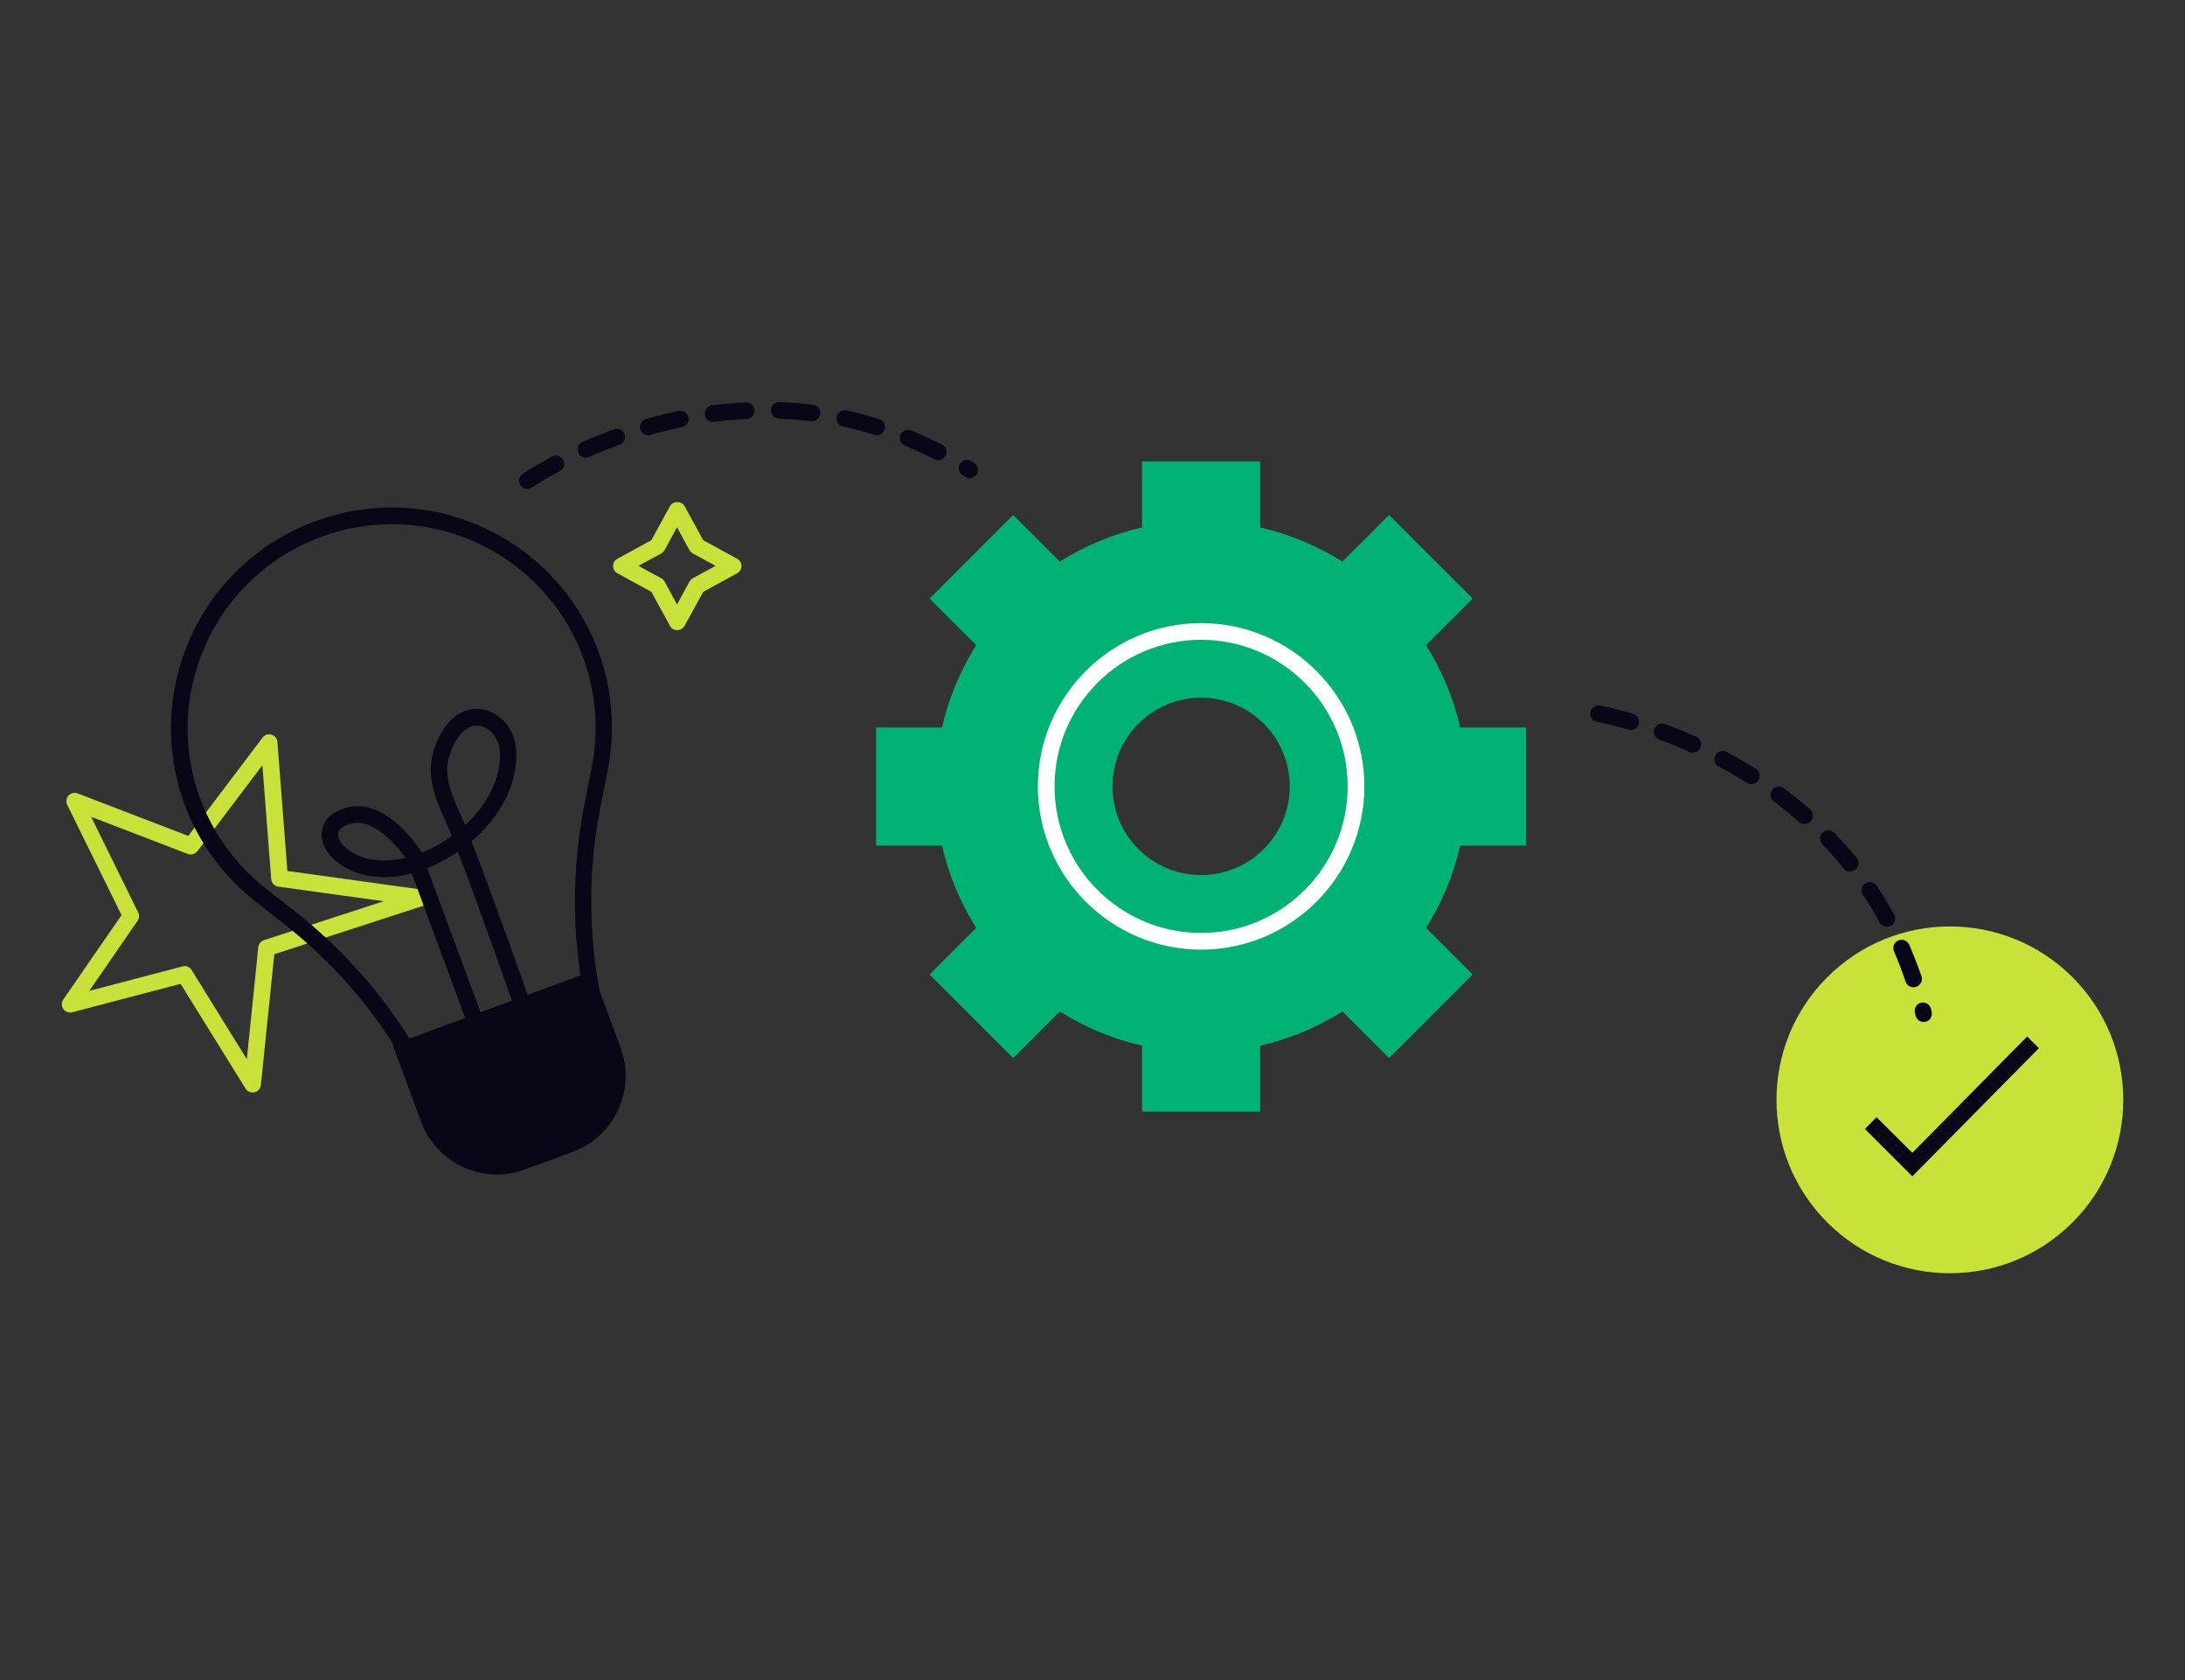 <?xml version="1.0" encoding="UTF-8"?>
<svg xmlns="http://www.w3.org/2000/svg" id="Layer_1" version="1.1" viewBox="0 0 133.58 102.71">
  <rect x="0" y="0" width="133.58" height="102.71" fill="#333333" stroke="none"/>
  <defs>
    <style>
      .st0 {
        fill: none;
      }

      .st1 {
        fill: #cae139;
      }

      .st2 {
        fill: #080717;
      }

      .st3 {
        fill: #00b274;
      }

      .st4 {
        fill: #fff;
      }
    </style>
  </defs>
  <path class="st1" d="M15.44,66.78c-.17,0-.34-.09-.43-.24l-3.97-6.4-6.63,1.74c-.2.05-.42-.03-.54-.2-.12-.17-.12-.4,0-.58l3.56-5.16-3.32-6.74c-.09-.19-.06-.41.08-.57.14-.15.36-.21.56-.13l6.76,2.6,4.54-6.01c.13-.17.34-.24.55-.18.2.06.35.24.36.45l.61,7.88,8.21,1.14c.23.03.41.22.44.46.02.23-.12.45-.35.53l-9.1,2.96-.82,8c-.02.22-.18.39-.39.44-.04,0-.08.01-.11.01ZM11.28,59.05c.17,0,.34.09.43.24l3.38,5.46.7-6.85c.02-.2.16-.37.35-.43l7.32-2.38-6.44-.89c-.24-.03-.42-.23-.44-.46l-.54-6.96-3.97,5.25c-.14.18-.37.25-.59.17l-5.91-2.27,2.88,5.85c.08.16.07.36-.04.51l-2.95,4.28,5.68-1.49s.09-.02.13-.02Z"></path>
  <path class="st1" d="M41.4,38.52c-.19,0-.36-.1-.44-.26l-1.14-2.08-2.08-1.14c-.16-.09-.26-.26-.26-.44s.1-.36.26-.44l2.08-1.14,1.14-2.08c.18-.33.71-.33.89,0l1.14,2.08,2.08,1.14c.16.09.26.26.26.44s-.1.36-.26.44l-2.08,1.14-1.14,2.08c-.09.16-.26.26-.44.26ZM39.03,34.59l1.4.76c.08.05.15.12.2.2l.76,1.4.76-1.4c.05-.08.12-.15.2-.2l1.4-.76-1.4-.76c-.08-.05-.15-.12-.2-.2l-.76-1.4-.76,1.4c-.05.08-.12.15-.2.2l-1.4.76Z"></path>
  <circle class="st1" cx="119.2" cy="67.23" r="10.6" transform="translate(-12.62 103.98) rotate(-45)"></circle>
  <polygon class="st2" points="116.91 71.91 114.01 69.01 114.72 68.29 116.91 70.47 123.93 63.36 124.65 64.07 116.91 71.91"></polygon>
  <g>
    <path class="st3" d="M77.04,28.21h-7.22v4.03c-1.81.41-3.5,1.13-5.03,2.09l-2.85-2.85-5.11,5.11,2.85,2.85c-.96,1.53-1.68,3.22-2.09,5.03h-4.03v7.22h4.03c.41,1.81,1.13,3.5,2.09,5.03l-2.85,2.85,5.11,5.11,2.85-2.85c1.53.96,3.22,1.68,5.03,2.09v4.03h7.22v-4.03c1.81-.41,3.5-1.13,5.03-2.09l2.85,2.85,5.11-5.11-2.85-2.85c.96-1.53,1.68-3.22,2.09-5.03h4.03v-7.22h-4.03c-.41-1.81-1.13-3.5-2.09-5.03l2.85-2.85-5.11-5.11-2.85,2.85c-1.53-.96-3.22-1.67-5.03-2.09v-4.03ZM78.85,48.07c0,2.99-2.42,5.42-5.42,5.42s-5.42-2.43-5.42-5.42,2.43-5.42,5.42-5.42,5.42,2.43,5.42,5.42Z"></path>
    <path class="st4" d="M73.43,58.05c-5.5,0-9.98-4.48-9.98-9.98s4.48-9.98,9.98-9.98,9.98,4.48,9.98,9.98-4.48,9.98-9.98,9.98ZM73.43,39.11c-4.94,0-8.96,4.02-8.96,8.96s4.02,8.96,8.96,8.96,8.96-4.02,8.96-8.96-4.02-8.96-8.96-8.96Z"></path>
  </g>
  <g>
    <g>
      <path class="st0" d="M12.16,39.09h0c-2.51,5.45-.95,11.91,3.77,15.62l1.78,1.4c4.36,3.43,7.69,8,9.62,13.2l.16.43,10.19-3.77-.16-.43c-1.93-5.2-2.37-10.84-1.29-16.28l.44-2.22c1.17-5.89-1.85-11.8-7.3-14.31h0c-6.51-2.99-14.21-.14-17.2,6.37Z"></path>
      <path class="st2" d="M27.48,70.24c-.21,0-.4-.13-.47-.33l-.16-.43c-1.89-5.12-5.16-9.61-9.46-12.98l-1.78-1.4c-4.92-3.87-6.53-10.54-3.92-16.23h0c3.1-6.75,11.12-9.72,17.87-6.62,5.69,2.61,8.81,8.73,7.59,14.87l-.44,2.22c-1.06,5.35-.62,10.89,1.27,16.01l.16.42c.05.13.04.27-.01.39-.06.12-.16.22-.28.26l-10.19,3.77c-.06.02-.12.03-.18.03ZM12.62,39.3h0c-2.42,5.26-.93,11.43,3.63,15.01l1.78,1.4c4.43,3.48,7.8,8.1,9.76,13.37l9.24-3.42c-1.94-5.28-2.39-10.99-1.3-16.51l.44-2.22c1.13-5.68-1.76-11.33-7.02-13.75-6.24-2.87-13.66-.12-16.53,6.12Z"></path>
    </g>
    <path class="st2" d="M25.34,61.3h13v5.01c0,2.73-2.22,4.95-4.95,4.95h-3.11c-2.73,0-4.95-2.22-4.95-4.95v-5.01h0Z" transform="translate(-21.03 15.17) rotate(-20.31)"></path>
    <path class="st2" d="M29.07,62.97c-.21,0-.4-.13-.48-.33l-3.42-9.25c-.38.1-.76.17-1.13.2-2.38.23-4.18-1.04-4.36-2.36-.1-.75.3-1.64,1.75-1.91,2.3-.42,4.24,2.6,4.32,2.73.01.02.03.04.04.07.64-.25,1.26-.6,1.83-1.02-.12-.29-.22-.54-.31-.72-.94-2.05-1.28-3.3-.68-4.84.86-2.22,2.26-2.27,2.81-2.19,1.1.16,2.01,1.19,2.11,2.39.18,2.16-1,4.22-2.72,5.69,1.28,3.27,3.52,9.65,3.63,9.97.09.26-.05.55-.31.65-.26.09-.55-.05-.65-.31-.03-.08-2.22-6.32-3.51-9.67-.59.4-1.22.74-1.87,1l3.41,9.22c.1.26-.04.55-.3.65-.06.02-.12.03-.18.03ZM21.87,50.3c-.09,0-.17,0-.26.02-.38.07-1,.26-.93.77.09.64,1.25,1.68,3.26,1.49.28-.03.56-.07.84-.14-.51-.74-1.73-2.14-2.92-2.14ZM29.15,44.35c-.62,0-1.18.56-1.58,1.57-.43,1.1-.29,1.97.66,4.05.06.13.13.29.21.47,1.35-1.26,2.25-2.91,2.11-4.6-.06-.73-.61-1.38-1.25-1.47-.05,0-.1-.01-.15-.01Z"></path>
  </g>
  <path class="st2" d="M32.24,29.89c-.16,0-.32-.08-.42-.22-.16-.23-.1-.55.13-.7.03-.02.67-.46,1.8-1.06.25-.13.55-.04.68.21.13.25.04.55-.21.68-1.08.57-1.69.99-1.7,1-.09.06-.19.09-.29.09ZM59.28,29.23c-.09,0-.18-.03-.27-.08l-.16-.1c-.24-.15-.31-.46-.16-.7.15-.24.46-.31.7-.16l.16.1c.24.15.31.46.16.7-.1.15-.26.24-.43.24ZM57.36,28.14c-.08,0-.16-.02-.23-.06-.59-.3-1.19-.58-1.8-.83-.26-.11-.38-.4-.28-.66.11-.26.4-.38.66-.28.63.26,1.26.55,1.88.87.25.13.35.43.22.68-.09.17-.27.28-.45.28ZM35.82,27.98c-.19,0-.38-.11-.46-.3-.11-.26,0-.56.26-.67.63-.28,1.27-.53,1.91-.77.26-.1.55.04.65.3.09.26-.04.55-.3.65-.62.22-1.24.47-1.85.74-.07.03-.14.04-.2.04ZM39.63,26.61c-.22,0-.42-.15-.49-.37-.08-.27.08-.55.35-.63.66-.19,1.34-.35,2-.49.28-.06.54.12.6.39s-.12.54-.39.6c-.64.13-1.29.29-1.93.48-.05.01-.09.02-.14.02ZM53.61,26.6s-.1,0-.15-.02c-.63-.2-1.27-.36-1.92-.5-.27-.06-.45-.33-.39-.6.06-.27.33-.45.6-.39.67.14,1.35.32,2,.53.27.08.42.37.33.63-.07.22-.27.36-.48.36ZM43.59,25.79c-.25,0-.47-.19-.5-.44-.04-.28.16-.53.44-.57.69-.09,1.38-.15,2.06-.18.28-.01.52.2.53.48.01.28-.2.52-.48.53-.65.03-1.32.09-1.98.18-.02,0-.04,0-.07,0ZM49.66,25.75s-.04,0-.06,0c-.65-.08-1.32-.13-1.98-.16-.28,0-.5-.24-.49-.52.01-.28.23-.5.52-.49.69.02,1.38.08,2.06.16.28.03.47.29.44.56-.03.26-.25.44-.5.44Z"></path>
  <path class="st2" d="M117.6,62.47c-.23,0-.43-.15-.49-.38l-.04-.18c-.07-.27.1-.55.37-.61.27-.07.55.1.61.37l.04.18c.07.27-.1.55-.37.61-.04.01-.08.01-.12.01ZM116.98,60.35c-.21,0-.41-.13-.48-.34-.21-.63-.45-1.25-.71-1.85-.11-.26,0-.56.26-.67.26-.11.55,0,.67.26.27.62.52,1.27.75,1.93.09.26-.05.55-.32.64-.05.02-.11.03-.16.03ZM115.36,56.65c-.18,0-.35-.1-.45-.26-.31-.58-.66-1.15-1.02-1.69-.16-.23-.09-.55.14-.7.23-.16.55-.09.7.14.38.57.74,1.17,1.07,1.77.13.25.04.55-.2.69-.08.04-.16.06-.24.06ZM113.11,53.29c-.15,0-.29-.06-.39-.19-.41-.51-.85-1.01-1.31-1.49-.19-.2-.19-.52.01-.72.2-.19.52-.19.72.01.48.5.94,1.02,1.37,1.55.18.22.14.54-.08.71-.09.08-.21.11-.32.11ZM110.31,50.37c-.12,0-.24-.04-.33-.13-.49-.43-1.01-.85-1.54-1.25-.22-.17-.27-.48-.1-.71.17-.22.48-.27.71-.1.55.41,1.1.85,1.61,1.3.21.19.23.51.05.72-.1.11-.24.17-.38.17ZM107.07,47.94c-.09,0-.19-.03-.27-.08-.55-.35-1.13-.69-1.72-1-.25-.13-.34-.44-.21-.69.13-.25.44-.34.69-.21.61.33,1.21.68,1.78,1.04.24.15.31.46.16.7-.1.15-.26.24-.43.24ZM103.5,46.02c-.07,0-.14-.01-.21-.05-.6-.27-1.22-.53-1.85-.76-.26-.1-.4-.39-.3-.65.1-.26.39-.4.65-.3.64.24,1.28.5,1.91.78.26.11.37.41.25.67-.08.19-.27.3-.46.3ZM99.7,44.62s-.09,0-.14-.02c-1.17-.34-1.91-.47-1.92-.47-.28-.05-.46-.31-.42-.58.05-.28.31-.46.58-.42.03,0,.8.14,2.04.5.27.08.42.36.34.63-.06.22-.27.36-.49.36Z"></path>
</svg>
